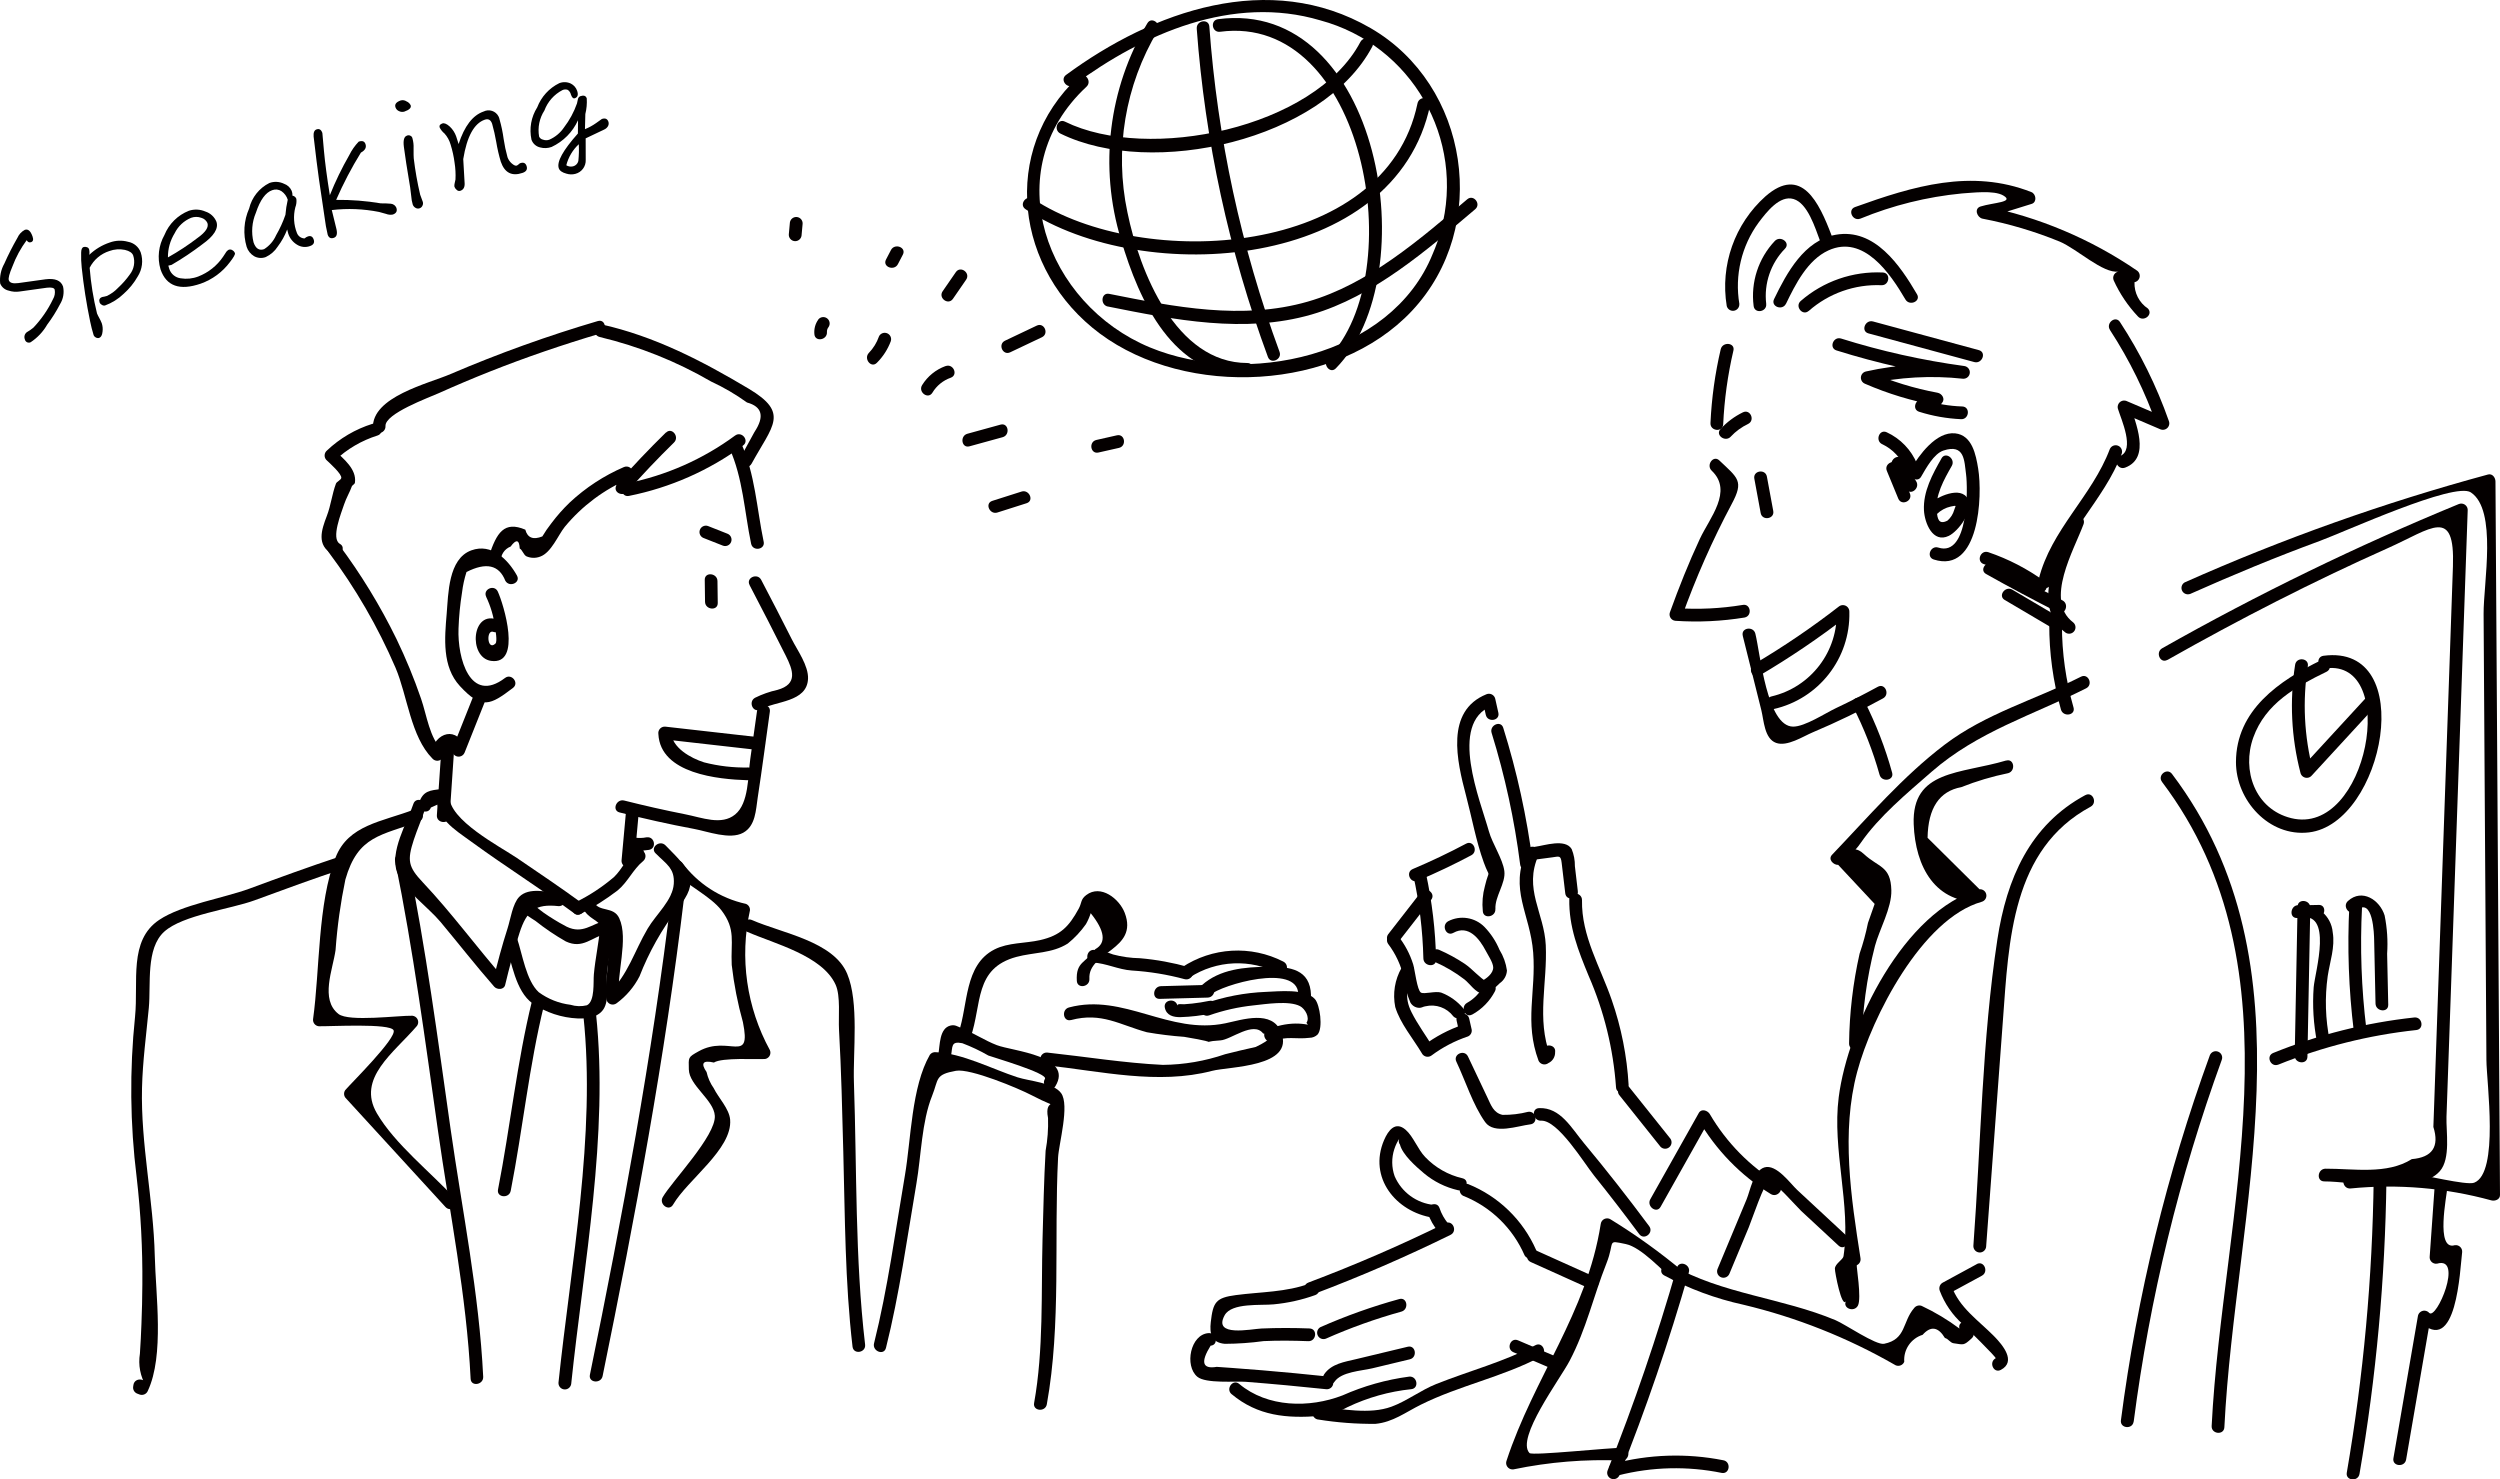 <?xml version="1.0" encoding="utf-8"?>
<!-- Generator: Adobe Illustrator 14.0.0, SVG Export Plug-In . SVG Version: 6.00 Build 43363)  -->
<!DOCTYPE svg PUBLIC "-//W3C//DTD SVG 1.1//EN" "http://www.w3.org/Graphics/SVG/1.1/DTD/svg11.dtd">
<svg version="1.1" id="レイヤー_1" xmlns="http://www.w3.org/2000/svg" xmlns:xlink="http://www.w3.org/1999/xlink" x="0px"
	 y="0px" width="250.251px" height="148.089px" viewBox="1.373 7.195 250.251 148.089"
	 enable-background="new 1.373 7.195 250.251 148.089" xml:space="preserve">
<rect x="1.373" y="7.195" fill="none" width="250.251" height="148.089"/>
<g transform="translate(-170 -1443.58)">
	<g transform="translate(218.224 1367.191) rotate(21)">
		<g transform="translate(32.848 85.508)">
			<path fill="#040000" d="M44.404,37.103c1.987,1.749,3.959,3.516,5.915,5.3c1.174,1.072,2.193,2.207,0.44,3.5
				c-0.66,0.436-1.265,0.951-1.8,1.532c-0.529,0.626,0.372,1.533,0.9,0.9c1.125-1.332,4.112-2.325,3.373-4.563
				c-0.411-1.248-2.018-2.285-2.938-3.12c-1.652-1.499-3.316-2.984-4.991-4.455c-0.615-0.542-1.522,0.359-0.899,0.9L44.404,37.103z"
				/>
			<path fill="#040000" d="M49.606,48.551c0.364,1.589,0.731,3.177,1.099,4.766c0.394,1.711,1.462,4.184,0.584,5.732
				c-0.877,1.55-2.976,1.483-4.706,1.786c-2.048,0.357-4.106,0.65-6.17,0.9c-0.807,0.1-0.816,1.377,0,1.278
				c2.531-0.306,5.054-0.67,7.562-1.135c1.33-0.247,3.742-0.246,4.715-1.4c0.92-1.091,0.365-2.586,0.1-3.8
				c-0.616-2.832-1.299-5.65-1.95-8.472c-0.185-0.8-1.418-0.463-1.233,0.34L49.606,48.551z"/>
			<path fill="#040000" d="M40.939,62.554c0.461,1.626,0.921,3.253,1.381,4.88c0.108,0.337,0.468,0.523,0.804,0.415
				c0.318-0.101,0.505-0.43,0.429-0.755l-1.38-4.88c-0.108-0.337-0.468-0.523-0.804-0.415C41.05,61.9,40.863,62.229,40.939,62.554z"
				/>
			<path fill="#040000" d="M43.836,64.36c-0.348,0.225-0.735,0.383-1.141,0.465c-0.343,0.1-0.54,0.459-0.44,0.803
				c0.014,0.047,0.033,0.093,0.058,0.137c0.253,0.514,0.669,0.93,1.183,1.182l-0.229-0.874c-0.57,1-0.577,2.125-1.049,3.156
				c-0.737,1.364-1.644,2.629-2.7,3.762c-0.519,0.63,0.38,1.54,0.9,0.901c0.964-1.094,1.834-2.267,2.6-3.506
				c0.668-1.171,0.685-2.521,1.34-3.671c0.173-0.306,0.072-0.694-0.23-0.875l-0.706-0.72l-0.382,0.939
				c0.504-0.138,0.991-0.337,1.447-0.594c0.719-0.399,0.076-1.5-0.646-1.099L43.836,64.36z"/>
			<path fill="#040000" d="M40.156,72.838c-2.552-0.69-5.125-1.28-7.7-1.886c-1.957-0.46-7.785-1.101-8.536-3.377
				c-0.102-0.344-0.463-0.54-0.807-0.437c-0.045,0.013-0.089,0.032-0.13,0.055c-1.11,0.558-1.708,0.851-1.659,2.131
				c0.03,0.82,1.31,0.824,1.278,0l1.026-1.031l-0.938-0.381c0.749,2.275,2.8,2.58,4.95,3.161c4.038,1.09,8.142,1.9,12.178,3
				c0.345,0.08,0.688-0.133,0.77-0.477c0.076-0.325-0.111-0.655-0.429-0.756L40.156,72.838z"/>
			<path fill="#040000" d="M45.247,65.541c1.378,0.63,2.334,0.691,2.794,2.207c0.478,1.576-0.558,3.449-0.837,5.108
				c-0.442,2.627-0.172,5.014-1.317,7.446l1.1,0.001c-1.076-2.011-1.165-5.801-2.817-7.4c-0.966-0.936-2.101,0.19-2.916-0.589
				c-0.6-0.569-1.5,0.333-0.899,0.9c0.979,0.936,1.853,0.5,2.8,1.312c1.599,1.379,1.712,4.523,2.728,6.42
				c0.184,0.304,0.579,0.401,0.882,0.217c0.089-0.053,0.163-0.128,0.217-0.217c0.644-1.004,1.045-2.144,1.172-3.33
				c0.013-2.598,0.391-5.181,1.121-7.675c1.181-3.528-0.239-4.064-3.391-5.5c-0.744-0.34-1.394,0.762-0.646,1.1L45.247,65.541z"/>
			<path fill="#040000" d="M20.836,69.615c0.1,1.999-0.539,5.36,0.967,7.009c1.265,1.385,4.159,2.126,5.794,3.038
				c2.455,1.37,4.862,2.817,7.348,4.129c0.379,0.2,1.03-0.039,0.962-0.551c-0.238-1.79-0.428-3.579-0.526-5.383
				c-0.127-2.34,0.428-3.307,2.689-3.9c0.337-0.106,0.523-0.466,0.416-0.804c-0.101-0.318-0.431-0.504-0.756-0.429
				c-1.225,0.321-3.112,0.5-3.666,1.77c-0.38,0.87-0.012,2.44,0.037,3.361c0.1,1.8,0.289,3.593,0.526,5.383l0.961-0.553
				c-3.721-1.966-7.271-4.264-11.066-6.086c-1.918-0.92-2.249-1.483-2.36-3.651c-0.054-1.112,0.007-2.224-0.049-3.336
				c-0.041-0.817-1.319-0.822-1.278,0.001L20.836,69.615z"/>
			<path fill="#040000" d="M34.711,75.486c0.421,0.508,1.107,0.531,1.723,0.678c1.172,0.369,2.37,0.647,3.584,0.832
				c1.881,0.132,2.239-1.319,3.605-2.286l-0.939-0.382c0.459,1.564,0.688,3.177,1.134,4.743c0.2,0.716,1.076,2.453,0.462,3.132
				c-0.461,0.32-0.999,0.509-1.559,0.546c-1.122,0.28-2.298,0.267-3.414-0.037c-1.594-0.631-2.907-2.993-3.978-4.276
				c-0.526-0.633-1.427,0.276-0.899,0.9c1.284,1.538,2.636,4.093,4.7,4.648c1.581,0.37,3.234,0.293,4.774-0.222
				c1.01-0.344,2.123-0.991,2.099-2.189c-0.017-1.066-0.762-2.155-1.03-3.178c-0.382-1.464-0.623-2.955-1.049-4.409
				c-0.098-0.343-0.456-0.54-0.799-0.442c-0.049,0.015-0.096,0.035-0.14,0.06c-1.2,0.853-1.653,2.124-3.4,1.985
				c-0.638-0.052-3.557-0.524-3.961-1.009c-0.526-0.635-1.426,0.275-0.899,0.9L34.711,75.486z"/>
			<path fill="#040000" d="M44.341,83.345c5.458,10.689,7.717,23.616,10.817,35.149c0.108,0.337,0.468,0.523,0.804,0.416
				c0.318-0.102,0.505-0.431,0.43-0.756c-3.14-11.682-5.416-24.622-10.946-35.454c-0.374-0.733-1.478-0.087-1.1,0.644L44.341,83.345
				z"/>
			<path fill="#040000" d="M38.98,83.707c0.792,6.311,2.5,12.626,3.6,18.909c0.141,0.809,1.372,0.466,1.232-0.34
				c-1.078-6.167-2.775-12.376-3.551-18.568c-0.1-0.806-1.381-0.815-1.278,0L38.98,83.707z"/>
			<path fill="#040000" d="M21.179,75.604c4.906,7.693,9.239,15.689,13.673,23.656c4.067,7.312,8.572,14.349,11.957,22.023
				c0.33,0.751,1.434,0.099,1.1-0.646c-3.384-7.675-7.886-14.713-11.958-22.024c-4.434-7.968-8.767-15.963-13.673-23.657
				c-0.44-0.692-1.548-0.051-1.099,0.646L21.179,75.604z"/>
			<path fill="#040000" d="M48.226,68.862c3.981,15.763,6.92,31.739,9.586,47.77c0.135,0.809,1.366,0.466,1.233-0.339
				c-2.666-16.032-5.599-32.008-9.585-47.771c-0.106-0.338-0.465-0.525-0.802-0.42C48.336,68.202,48.148,68.534,48.226,68.862
				L48.226,68.862z"/>
			<path fill="#040000" d="M15.794,77.217c-2.458,2.016-4.853,4.1-7.244,6.2c-2.054,1.799-5.742,3.922-7.314,6.161
				c-2.125,3.022,0.286,6.482,1.223,9.905c1.399,5.195,3.384,10.214,5.917,14.96c1.658,3.173,3.117,6.447,4.371,9.8
				c0.467,1.237,0.913,2.483,1.337,3.738c0.319,0.934,0.625,1.872,0.917,2.816c0.232,1.118,0.852,2.118,1.75,2.822
				c-0.181-0.801-1.414-0.463-1.233,0.339l0.045,0.2c0.078,0.275,0.33,0.467,0.616,0.469l0.258,0c0.35-0.008,0.632-0.29,0.638-0.639
				c0.282-3.914-2.727-9.292-4.191-12.859c-2.138-5.199-5.339-9.955-7.219-15.241c-0.9-2.527-1.516-5.144-2.236-7.725
				c-0.631-2.266-2.435-5.438-1.289-7.684c1.13-2.216,5.4-4.484,7.314-6.161c2.393-2.1,4.785-4.181,7.245-6.2
				c0.637-0.521-0.272-1.422-0.9-0.899L15.794,77.217z"/>
			<path fill="#040000" d="M47.398,66.547c1.788,0.821,4.54,1.031,6.042,1.957c2.062,1.272,1.983,2.601,2.923,4.736
				c0.901,1.728,1.938,3.384,3.1,4.948c2.348,3.7-0.883,1.66-3.084,4.3c-0.816,0.978-0.738,0.914-0.275,2.056
				c0.601,1.488,3.436,1.955,4.091,3.4c0.825,1.813-1.658,7.657-1.949,9.47c-0.129,0.8,1.1,1.151,1.233,0.34
				c0.456-2.854,3.558-7.327,2.29-9.991c-0.472-0.993-1.889-1.633-2.665-2.357c-0.495-0.333-0.921-0.761-1.251-1.257
				c-0.887-0.609-0.771-0.993,0.346-1.147c0.569-0.78,3.912-1.821,4.658-2.17c0.304-0.181,0.404-0.575,0.221-0.88
				c-0.026-0.043-0.056-0.083-0.092-0.12c-3.708-3.146-6.151-7.529-6.875-12.338c-0.076-0.279-0.329-0.47-0.616-0.469
				c-2.594,0.395-5.242-0.165-7.451-1.579C47.302,65.105,46.651,66.207,47.398,66.547L47.398,66.547z"/>
			<path fill="#040000" d="M22.322,44.553c-1.411-1.172-3.529-2.141-5.166-0.715c-1.863,1.622-0.577,4.911-0.029,6.809
				c0.685,2.362,1.457,5.11,3.831,6.283c2.9,1.433,3.521,0.694,5.024-1.729c0.434-0.7-0.671-1.343-1.1-0.645
				c-2.316,3.735-5.17-0.162-6.114-2.94c-0.398-1.151-0.722-2.326-0.972-3.519c-0.17-0.676-0.276-1.366-0.315-2.061
				c1.477-1.64,2.79-1.833,3.94-0.579c0.63,0.521,1.538-0.378,0.9-0.9L22.322,44.553z"/>
			<path fill="#040000" d="M20.203,47.642c0.765,0.727,1.41,1.571,1.911,2.5c0.124,0.236,0.77,1.266,0.638,1.545
				c-0.493,1.043-1.43-1.046-0.591-1.023c0.353-0.014,0.628-0.312,0.614-0.665c-0.013-0.334-0.28-0.602-0.615-0.615
				c-2.89-0.079-1.47,4.6,0.808,4.074c3.079-0.713-0.873-5.759-1.861-6.72c-0.592-0.574-1.5,0.329-0.9,0.9L20.203,47.642z"/>
			<path fill="#040000" d="M40.493,33.095l-2.1-0.021c-0.353,0.014-0.628,0.311-0.614,0.665c0.013,0.333,0.28,0.601,0.613,0.614
				l2.101,0.02c0.353,0,0.638-0.286,0.639-0.639C41.132,33.381,40.846,33.095,40.493,33.095z"/>
			<path fill="#040000" d="M40.027,38.219c0.271,0.68,0.542,1.36,0.814,2.041c0.3,0.755,1.538,0.425,1.233-0.341
				c-0.272-0.679-0.544-1.359-0.814-2.04C40.96,37.124,39.722,37.453,40.027,38.219z"/>
			<path fill="#040000" d="M50.796,50.971l-9.192,2.384c-0.344,0.102-0.539,0.462-0.437,0.806c0.014,0.046,0.032,0.09,0.056,0.131
				c1.618,3.655,7.25,2.073,9.954,1.133c0.771-0.269,0.44-1.5-0.341-1.233c-1.384,0.565-2.84,0.938-4.325,1.11
				c-1.373,0.083-3.541-0.2-4.183-1.654l-0.382,0.939l9.192-2.384c0.336-0.107,0.523-0.467,0.415-0.804
				C51.45,51.081,51.121,50.894,50.796,50.971z"/>
			<path fill="#040000" d="M44.162,32.538c-1.849-2.872-3.214-6-5.672-8.433c-0.276-0.222-0.679-0.179-0.901,0.096
				c-0.189,0.235-0.189,0.57,0,0.804c2.376,2.354,3.686,5.4,5.474,8.175c0.444,0.69,1.551,0.049,1.1-0.646L44.162,32.538z"/>
			<path fill="#040000" d="M37.687,23.646c-2.152,3.363-5.017,6.213-8.393,8.346c-0.693,0.44-0.052,1.547,0.645,1.1
				c3.559-2.251,6.58-5.255,8.851-8.8c0.445-0.7-0.661-1.336-1.101-0.646L37.687,23.646z"/>
			<path fill="#040000" d="M31.109,25.852c-0.991,2.165-1.899,4.35-2.727,6.582l1.256,0.17c0.069-0.584,0.02-1.177-0.144-1.742
				c-0.099-0.342-0.456-0.538-0.797-0.44c-0.102,0.03-0.195,0.084-0.27,0.158c-1.556,1.52-2.837,3.296-3.79,5.251
				c-0.397,0.845-0.724,1.722-0.978,2.622c-0.156,0.503-0.278,1.016-0.368,1.536c-0.727,0.671-1.338,0.664-1.834-0.022
				c-2.286-0.076-2.58,1.282-2.445,3.808c0.043,0.818,1.322,0.823,1.277,0c-0.234-0.595-0.074-1.272,0.401-1.7
				c0.252-0.916,0.56-0.964,0.923-0.144c0.284,0.024,0.584,0.452,0.9,0.487c0.477,0.023,0.945-0.144,1.3-0.464
				c0.9-0.771,0.905-2.645,1.231-3.665c0.866-2.58,2.338-4.915,4.294-6.807L28.271,31.2c0.032,0.466,0.065,0.933,0.1,1.4
				c-0.038,0.763,1.018,0.808,1.255,0.169c0.791-2.126,1.657-4.218,2.6-6.276c0.341-0.742-0.761-1.393-1.099-0.646L31.109,25.852z"
				/>
			<path fill="#040000" d="M40.235,25.695c0.592-4.372,1.745-6.1-2.962-6.915c-5.367-0.927-10.672-1.524-16.099-0.721
				c-0.812,0.121-0.466,1.353,0.339,1.233c3.987-0.528,8.029-0.472,12,0.168c1.385,0.093,2.758,0.317,4.101,0.671
				c1.572-0.157,2.158,0.671,1.756,2.488L39,25.355c-0.108,0.8,1.121,1.153,1.233,0.34L40.235,25.695z"/>
			<path fill="#040000" d="M20.758,17.867c-4.153,3.175-8.115,6.593-11.864,10.237c-1.735,1.701-6.573,4.955-5.321,7.835
				c0.328,0.753,1.43,0.1,1.1-0.645c-0.494-1.136,3.019-4.193,3.8-4.976c1.312-1.321,2.652-2.611,4.021-3.871
				c2.855-2.629,5.833-5.11,8.907-7.476c0.643-0.495,0.007-1.606-0.645-1.1L20.758,17.867z"/>
			<path fill="#040000" d="M3.368,35.566c-1.395,1.108-2.52,2.518-3.288,4.125c-0.173,0.317-0.057,0.714,0.26,0.888
				c0.039,0.021,0.08,0.038,0.121,0.051c0.328,0.136,1.868,0.716,1.945,1.111c0.04,0.206-0.3,0.508-0.295,0.721
				c0.01,1.126,0.306,2.2,0.306,3.334c0,1.523,0.066,3.107,1.882,3.382c0.8,0.122,1.151-1.111,0.34-1.233
				c-1.049-0.159-0.975-2.957-1.022-3.847c-0.033-0.619,0.099-1.455,0.075-1.934c-0.007-0.154,0.2-0.317,0.155-0.488
				c-0.311-1.313-1.895-1.8-3.045-2.278c0.127,0.313,0.254,0.626,0.381,0.938c0.723-1.506,1.779-2.828,3.087-3.866
				c0.641-0.517-0.268-1.416-0.9-0.9L3.368,35.566z"/>
			<path fill="#040000" d="M3.894,49.133c3.783,2.381,7.272,5.201,10.394,8.4c2.115,2.186,3.878,5.881,6.693,7.154
				c0.315,0.17,0.709,0.052,0.879-0.264c0.076-0.14,0.097-0.303,0.06-0.458l0.672-0.651c0.19,0.302,0.588,0.392,0.889,0.203
				c0.181-0.114,0.295-0.311,0.301-0.526c0.027-2.067,0.053-4.133,0.078-6.2c-0.001-0.353-0.286-0.639-0.639-0.638
				c-0.353,0-0.638,0.286-0.639,0.639c-0.027,2.067-0.053,4.133-0.078,6.201l1.19-0.323c-1.446-2.042-3.5-0.554-3.009,1.636
				l0.938-0.722c-1.681-0.76-2.681-2.695-3.847-4.083c-1.38-1.647-2.858-3.211-4.423-4.683c-2.719-2.534-5.671-4.805-8.817-6.785
				c-0.7-0.443-1.339,0.663-0.646,1.1L3.894,49.133z"/>
			<path fill="#040000" d="M21.375,63.127l2.063,6.7c0.242,0.785,1.476,0.45,1.232-0.34l-2.063-6.7
				C22.366,62.003,21.131,62.338,21.375,63.127z"/>
			<path fill="#040000" d="M21.086,70.128c-2.534,2.276-5.575,3.77-5.6,7.263c-0.03,4.957,2.572,11.101,3.7,15.947
				c0.096,0.339,0.446,0.539,0.785,0.446c1.041-0.372,6.572-2.868,7.137-2.306c0.591,0.589-2.069,6.468-2.369,7.313
				c-0.076,0.279,0.044,0.576,0.294,0.722l13.263,6.617c0.735,0.366,1.383-0.737,0.646-1.1c-3.215-1.6-7.637-2.957-10.422-5.199
				c-3.158-2.543-0.577-6.245,0.616-9.605c0.09-0.344-0.116-0.696-0.46-0.786c-0.107-0.029-0.22-0.028-0.327,0
				c-1.308,0.467-5.712,2.874-6.974,2.491c-2.26-0.685-2.122-3.945-2.569-5.871c-0.691-2.274-1.229-4.592-1.612-6.939
				c-0.41-4.6,1.788-5.383,4.801-8.086c0.614-0.551-0.295-1.454-0.901-0.9L21.086,70.128z"/>
			<path fill="#040000" d="M56.64,69.591c2.917,0.14,7.86-0.489,10.145,1.775c0.876,0.869,1.417,2.942,1.918,4.058
				c1.675,3.723,3.224,7.5,4.788,11.274c2.488,6,4.834,12.125,7.855,17.883c0.383,0.73,1.486,0.083,1.1-0.646
				c-4.061-7.738-7.038-16.049-10.444-24.087c-1.19-2.805-2.385-7.693-4.539-9.93c-2.447-2.542-7.513-1.447-10.829-1.6
				c-0.822-0.039-0.82,1.238,0,1.278L56.64,69.591z"/>
			<path fill="#040000" d="M84.516,103.503c-0.673-5.531-1.959-11.001-3.052-16.463c-0.55-2.757-1.724-5.959-1.681-8.752
				c0.028-1.814-0.527-2.074,1.333-3.2c1.249-0.753,6.481-0.601,7.968-0.427c3.625,0.414,1.076-0.445,2.332,1.544
				c0.426,1.008,0.742,2.059,0.944,3.136c0.894,2.8,1.9,5.577,2.877,8.353c1.8,5.09,4.084,10.315,5.1,15.643
				c0.153,0.807,1.387,0.465,1.233-0.341c-1.524-8.014-5.276-15.729-7.8-23.464c-0.427-1.31-0.783-5.317-2.024-6.125
				c-1.094-0.713-3.377,0.014-4.652,0.083c-2.646,0.142-6.039-0.268-8.544,0.589c-0.217,0.058-0.387,0.228-0.447,0.445
				c-0.578,3.662,1.288,8.622,1.992,12.165c1.109,5.574,2.453,11.163,3.142,16.81c0.1,0.806,1.378,0.815,1.278,0L84.516,103.503z"/>
			<path fill="#040000" d="M90.956,72.986c0.653-3.551-5.237-1.76-6.941-1.76c-1.323,0-2.629-0.308-3.938-0.327
				c-0.428-0.005-0.714-0.1-1.083,0.15c-0.984,0.656-0.277,2.246-0.107,3.175c0.147,0.809,1.379,0.467,1.232-0.339
				c-0.173-0.944-0.568-1.406,0.6-1.601c0.965-0.005,1.928,0.068,2.88,0.217c0.409,0.008,6.24-0.493,6.122,0.15
				c-0.148,0.8,1.083,1.151,1.233,0.34L90.956,72.986z"/>
			<path fill="#040000" d="M90.05,66.219c2.557-1.852,4.745-1.299,7.524-1.581c1.232-0.241,2.45-0.545,3.651-0.909
				c4.574-0.937,0.987,0.188,3.512-0.968c0.965-0.44,2.392-3.025,3.747-2.178c1.093-0.284,1.023,0.226-0.211,1.526
				c-0.874,0.576-1.738,1.167-2.594,1.772c-1.629,1.362-3.465,2.454-5.44,3.233c-3.666,1.211-7.525,2.01-11.258,3
				c-0.337,0.105-0.526,0.464-0.42,0.802c0.101,0.321,0.433,0.51,0.76,0.43c5.347-1.421,11.18-2.17,15.731-5.438
				c1.425-1.024,7.617-3.309,5.071-6.087c-1.655-1.806-4.08,0.224-5.536,1.165c-4.837,3.118-10.586,0.8-15.182,4.129
				c-0.66,0.478-0.023,1.588,0.645,1.1L90.05,66.219z"/>
			<path fill="#040000" d="M81.283,71.44c-0.108-3.517-2.16-6.567,1.399-9.165c1.457-1.061,3.201-1.586,4.318-3.09
				c0.448-0.771,0.784-1.6,1.001-2.465c0.059-0.395,0.077-0.795,0.052-1.195c1.969,1.153,2.542,2.22,1.719,3.2
				c-0.372,1.648-1.4,1.835-0.585,3.63c0.341,0.747,1.444,0.099,1.1-0.646c-1.136-2.493,3.6-4.464,0.934-7.435
				c-1.007-1.121-3.278-1.836-4.235-0.28c-0.383,0.622-0.127,0.86-0.214,1.53c-0.269,2.03-0.732,3.163-2.492,4.34
				c-1.256,0.84-2.887,1.356-3.917,2.5c-2.291,2.549-0.461,6.136-0.371,9.07c0.026,0.822,1.3,0.824,1.279,0L81.283,71.44z"/>
			<path fill="#040000" d="M109.702,60.955c1.073-1.022,2.059-0.981,3.269-1.631c0.284-0.109,0.513-0.324,0.639-0.599
				c0.294-0.82-0.86-2.87-1.519-3.212c-1.288-0.668-3.685,0.592-4.835,1.08c-1.944,0.836-3.752,1.959-5.364,3.331
				c-0.632,0.529,0.277,1.43,0.9,0.899c1.158-0.982,2.426-1.827,3.779-2.518c1.065-0.539,3.132-1.749,4.384-1.6
				c0.54,0.064,1.35,0.687,1.194,1.327l0.199,0.124c-0.42,0.074-0.832,0.192-1.228,0.351c-0.869,0.354-1.66,0.877-2.326,1.539
				c-0.601,0.569,0.306,1.471,0.9,0.9L109.702,60.955z"/>
			<path fill="#040000" d="M102.282,59.465c-0.489,0.311-0.987,0.605-1.506,0.869c-0.237,0.123-0.478,0.239-0.722,0.35
				c-0.154,0.07-0.709,0.176-0.582,0.373c-0.444-0.688-1.552-0.048-1.099,0.646c0.434,0.671,1.149,0.585,1.811,0.312
				c0.957-0.401,1.877-0.886,2.749-1.447c0.692-0.441,0.051-1.549-0.646-1.1L102.282,59.465z"/>
			<path fill="#040000" d="M111.58,55.28c-1-2.384-2.969-1.925-5.055-1.099c-2.155,0.851-4.399,1.941-5.499,4.084
				c-0.379,0.73,0.725,1.379,1.099,0.646c0.734-1.422,7.027-6.14,8.221-3.288c0.313,0.748,1.551,0.418,1.232-0.34L111.58,55.28z"/>
			<path fill="#040000" d="M101.67,57.987c-1.478,0.613-2.956,1.226-4.435,1.84c-0.748,0.311-0.419,1.548,0.341,1.233l4.434-1.84
				C102.759,58.91,102.431,57.672,101.67,57.987L101.67,57.987z"/>
			<path fill="#040000" d="M107.793,53.14c-3.623-0.388-7.172,1.213-9.279,4.187c-0.455,0.687,0.654,1.33,1.1,0.646
				c1.882-2.576,5.007-3.936,8.174-3.555c0.817,0.082,0.812-1.2,0-1.278L107.793,53.14z"/>
			<path fill="#040000" d="M99.187,57.047c-1.665,0.151-3.311,0.459-4.918,0.922c-0.853,0.311-1.74,0.516-2.642,0.613
				c-0.655-0.01-1.31,0.074-1.942,0.25c-0.776,0.258-0.443,1.493,0.341,1.232c1.252-0.418,2.626-0.254,3.924-0.654
				c1.705-0.537,3.46-0.901,5.238-1.086c0.812-0.082,0.82-1.359,0-1.279L99.187,57.047z"/>
			<path fill="#040000" d="M66.457,18.613l-2.392,1.913c-0.641,0.515,0.268,1.414,0.901,0.9l2.391-1.913
				C67.999,19,67.09,18.099,66.457,18.613z"/>
			<path fill="#040000" d="M62.1,13.105l-2.767,2.04c-0.656,0.482-0.018,1.592,0.645,1.1l2.769-2.04
				c0.655-0.482,0.018-1.593-0.646-1.1L62.1,13.105z"/>
			<path fill="#040000" d="M54.861,9.604c-0.784,0.68-1.315,1.605-1.506,2.624c-0.151,0.8,1.082,1.149,1.233,0.34
				c0.14-0.804,0.557-1.533,1.179-2.061c0.62-0.542-0.287-1.444-0.9-0.9L54.861,9.604z"/>
			<path fill="#040000" d="M47.577,9.25c0.018,0.64-0.101,1.275-0.35,1.865c-0.322,0.747,0.779,1.4,1.101,0.646
				c0.354-0.789,0.532-1.646,0.525-2.511c-0.014-0.353-0.311-0.628-0.665-0.614c-0.334,0.013-0.602,0.281-0.615,0.614L47.577,9.25z"
				/>
			<path fill="#040000" d="M41.302,9.821c-0.131,0.502-0.076,1.035,0.154,1.5c0.342,0.747,1.444,0.1,1.1-0.646
				c-0.073-0.163-0.083-0.349-0.026-0.519c0.08-0.344-0.133-0.688-0.477-0.769c-0.325-0.076-0.655,0.111-0.756,0.429L41.302,9.821z"
				/>
			<path fill="#040000" d="M73.355,9.932l-1.746,1.166c-0.681,0.455-0.041,1.562,0.645,1.1l1.747-1.166
				C74.682,10.577,74.042,9.469,73.355,9.932z"/>
			<path fill="#040000" d="M61.932,2.554l-2.422,2.544c-0.569,0.6,0.334,1.5,0.9,0.9l2.423-2.544
				C63.4,2.854,62.496,1.954,61.932,2.554L61.932,2.554z"/>
			<path fill="#040000" d="M52.454,0.456l-0.547,2.26c-0.193,0.8,1.038,1.141,1.233,0.341l0.546-2.261
				C53.88-0.004,52.648-0.344,52.454,0.456z"/>
			<path fill="#040000" d="M45.597,0.723c-0.04,0.355-0.082,0.71-0.121,1.065c-0.092,0.816,1.186,0.809,1.278,0l0.121-1.066
				C46.968-0.093,45.69-0.087,45.597,0.723z"/>
			<path fill="#040000" d="M35.166,1.773l0.325,1.149c0.107,0.336,0.467,0.523,0.804,0.416c0.319-0.102,0.505-0.431,0.43-0.756
				l-0.325-1.149c-0.107-0.336-0.467-0.523-0.804-0.416C35.277,1.119,35.09,1.448,35.166,1.773z"/>
		</g>
		<g transform="translate(88.073 48.016)">
			<path fill="#040000" d="M1.683,15.296c-4.753,9.717,1.054,20.387,11.216,23.229c10.432,2.917,24.164-3.064,28.341-13.316
				c4.368-10.723-2.787-23.16-14.015-24.945c-11.54-1.837-20.939,6.2-26.77,15.3c-0.445,0.7,0.66,1.336,1.099,0.646
				c4.664-7.284,11.587-14.15,20.7-14.864c9.412-0.976,17.832,5.863,18.808,15.275c0.087,0.839,0.112,1.682,0.075,2.525
				c-0.186,11.17-12.747,19.15-23.075,18.875c-11.25-0.3-20.7-11-15.276-22.086c0.36-0.736-0.742-1.385-1.1-0.645L1.683,15.296z"/>
			<path fill="#040000" d="M6.2,7.815c-1.299,7.484,0.622,15.167,5.289,21.158c3.951,5.177,9.786,10.846,16.582,8.244
				c0.761-0.291,0.431-1.528-0.341-1.233c-6.701,2.565-13.353-4.677-16.617-9.787C7.657,20.862,6.343,14.418,7.433,8.155
				C7.567,7.355,6.333,7.005,6.2,7.815z"/>
			<path fill="#040000" d="M11.003,6.547c4.8,10.193,11.004,19.663,18.432,28.134c0.542,0.62,1.444-0.287,0.9-0.9
				C22.986,25.385,16.851,16,12.107,5.901c-0.351-0.744-1.453-0.1-1.1,0.646L11.003,6.547z"/>
			<path fill="#040000" d="M13.299,6.008c12.816-6.964,26.529,15.729,21.79,26.659c-0.325,0.747,0.777,1.4,1.101,0.646
				c5.218-12.019-9.19-36.206-23.532-28.408c-0.723,0.393-0.079,1.5,0.645,1.1L13.299,6.008z"/>
			<path fill="#040000" d="M1.474,29.566c13.922,3.116,36.808-7.567,34.078-24.284c-0.132-0.809-1.365-0.466-1.233,0.34
				c2.545,15.58-19.655,25.582-32.501,22.71c-0.8-0.178-1.144,1.053-0.34,1.233L1.474,29.566z"/>
			<path fill="#040000" d="M2.026,21.248c10.176,0.937,24.77-8.8,26.028-19.315c0.1-0.815-1.181-0.808-1.278,0
				C25.616,11.633,11.259,20.82,2.025,19.97c-0.818-0.076-0.814,1.2,0,1.278L2.026,21.248z"/>
			<path fill="#040000" d="M12.674,35.707c6.675-1.136,13.78-2.359,19.317-6.557c5.155-3.907,8.463-10.16,11.515-15.707
				c0.401-0.722-0.707-1.368-1.099-0.646c-3.001,5.454-6.184,11.472-11.229,15.281c-5.429,4.1-12.285,5.28-18.84,6.4
				c-0.809,0.138-0.466,1.37,0.339,1.233L12.674,35.707z"/>
		</g>
		<path fill="#040000" d="M163.061,77.405c2.749,1.142,1.5,4.484,1.338,6.8c-0.184,2.637-0.215,5.277-0.163,7.919
			c0.003,0.356,0.293,0.642,0.649,0.638c0.054,0,0.108-0.007,0.16-0.022c2.22-0.685,4.354-1.622,6.361-2.794
			c0.687-0.445,0.047-1.553-0.646-1.1c-1.91,1.118-3.941,2.012-6.056,2.665l0.809,0.616c-0.096-4.122,0.109-8.246,0.614-12.338
			c0.329-2.6-0.345-2.629-2.726-3.618C162.642,75.857,162.312,77.093,163.061,77.405L163.061,77.405z"/>
		<path fill="#040000" d="M171.877,91.71l4.408,6.288c0.61,0.87,1.304,2.558,2.554,2.536c1.187-0.023,2.293-1.579,3.048-2.3
			c1.88-1.807,3.665-3.708,5.352-5.696c0.532-0.623-0.368-1.531-0.9-0.9c-1.016,1.19-2.054,2.359-3.137,3.487
			c-0.83,0.866-2.247,2.862-3.354,3.278c-2.463,0.924-5.691-5.664-6.862-7.335c-0.469-0.668-1.579-0.03-1.1,0.646L171.877,91.71z"/>
		<path fill="#040000" d="M177.394,97.465c3.858-2.569,5.365-7.506,3.6-11.792c-0.107-0.341-0.47-0.532-0.811-0.426
			c-0.148,0.046-0.274,0.143-0.356,0.273c-1.771,2.929-3.727,5.742-5.855,8.422c-0.507,0.638,0.393,1.548,0.9,0.9
			c2.2-2.763,4.222-5.663,6.054-8.681l-1.167-0.153c1.61,3.727,0.344,8.071-3.017,10.349c-0.67,0.467-0.032,1.576,0.645,1.1
			L177.394,97.465z"/>
		<path fill="#040000" d="M163.621,73.535c0.271-0.667,0.665-1.277,1.161-1.8c0.562-0.6-0.34-1.506-0.9-0.9
			c-0.641,0.687-1.147,1.489-1.491,2.363c-0.307,0.763,0.93,1.095,1.233,0.34L163.621,73.535z"/>
		<path fill="#040000" d="M182.847,70.453c0.158-0.96,0.359-2.6,1.149-3.245c1.744-1.423,2.314,0.218,2.975,1.431
			c0.649,1.19,3.231,7.639,0.029,7.823c-0.818,0.047-0.824,1.325,0,1.278c4.786-0.275,2.287-7.694,0.89-10.085
			c-0.707-1.21-1.759-2.916-3.415-2.473c-1.858,0.5-2.6,3.353-2.859,4.932c-0.132,0.8,1.1,1.151,1.233,0.34L182.847,70.453z"/>
		<path fill="#040000" d="M184.098,68.002c-0.277,1.8-0.542,3.77,0.219,5.49c0.511,1.151,2.014,2.8,3.239,1.5
			c0.733-0.783,1.433-3.261,0.49-4.112c-1.186-1.068-3,0.92-3.485,1.854c-0.376,0.731,0.726,1.378,1.1,0.646
			c0.224-0.488,0.579-0.904,1.026-1.2c0.583-0.363,0.405-0.279,0.445,0.189c0.043,0.432-0.043,0.866-0.249,1.248
			c-0.684,0.76-1.019,0.108-1.31-0.431c-0.768-1.431-0.482-3.31-0.248-4.838c0.124-0.8-1.107-1.151-1.232-0.34L184.098,68.002z"/>
		<path fill="#040000" d="M162.471,72.659c-0.785-2.363-1.351-4.794-1.69-7.26c-0.112-0.812-1.344-0.467-1.233,0.34
			c0.339,2.467,0.905,4.897,1.689,7.261C161.495,73.777,162.73,73.443,162.471,72.659z"/>
		<path fill="#040000" d="M178.048,68.811c1.17,0.093,2.26,0.623,3.057,1.485c0.568,0.6,1.471-0.307,0.899-0.9
			c-1.04-1.094-2.454-1.758-3.96-1.859c-0.822-0.064-0.816,1.214,0,1.278L178.048,68.811z"/>
		<path fill="#040000" d="M179.844,70.624l2.055,1.532c0.66,0.492,1.3-0.617,0.645-1.1l-2.055-1.532
			C179.829,69.031,179.189,70.141,179.844,70.624z"/>
		<path fill="#040000" d="M179.44,71.145l2.058,2.177c0.566,0.6,1.468-0.306,0.899-0.9l-2.058-2.177
			C179.774,69.645,178.871,70.551,179.44,71.145z"/>
		<path fill="#040000" d="M199.491,61.108c0.032,5.034-2.607,9.643-1.974,14.716c0.099,0.806,1.379,0.816,1.278,0
			c-0.63-5.041,2.005-9.694,1.974-14.716c-0.014-0.353-0.312-0.628-0.665-0.614C199.772,60.507,199.504,60.774,199.491,61.108z"/>
		<path fill="#040000" d="M198.45,69.046c0.045,3.474-0.907,9.527,3.485,10.8c0.345,0.08,0.688-0.133,0.769-0.478
			c0.076-0.325-0.111-0.654-0.429-0.755c-3.472-1-2.509-6.773-2.545-9.566c-0.014-0.353-0.311-0.628-0.665-0.615
			C198.731,68.446,198.464,68.714,198.45,69.046L198.45,69.046z"/>
		<path fill="#040000" d="M191.835,76.372c2.002-0.079,4.006,0.143,5.943,0.66c0.344,0.081,0.688-0.133,0.769-0.477
			c0.076-0.325-0.111-0.654-0.429-0.756c-2.048-0.546-4.165-0.782-6.282-0.7c-0.82,0.03-0.824,1.309,0,1.278L191.835,76.372z"/>
		<path fill="#040000" d="M192.409,77.219c2.683,0.393,5.374,0.726,8.072,1c0.818,0.083,0.812-1.2,0-1.278
			c-2.585-0.263-5.163-0.582-7.733-0.957c-0.8-0.117-1.152,1.114-0.341,1.233L192.409,77.219z"/>
		<path fill="#040000" d="M195.083,78.976l5.4,0.906c0.8,0.136,1.151-1.1,0.34-1.233l-5.399-0.907
			C194.617,77.607,194.272,78.843,195.083,78.976L195.083,78.976z"/>
		<path fill="#040000" d="M184.702,94.366c1.829,1.641,3.488,3.461,4.954,5.433c0.484,0.654,1.593,0.017,1.1-0.645
			c-1.523-2.065-3.25-3.972-5.154-5.692c-0.61-0.549-1.517,0.352-0.9,0.9L184.702,94.366z"/>
		<path fill="#040000" d="M200.102,79.613c1.029,2.711,2.432,5.264,4.166,7.588c0.488,0.65,1.6,0.014,1.1-0.646
			c-1.678-2.228-3.037-4.679-4.037-7.282c-0.291-0.761-1.528-0.431-1.233,0.34L200.102,79.613z"/>
		<path fill="#040000" d="M197.668,125.646c-1.15-3.124-1.922-6.373-2.3-9.68c-0.182-1.7,0.211-4.166-0.469-5.799
			c-0.94-2.275-2.008-1.645-3.87-2.4c-1.862-0.754-1.286,1.56-0.691-0.912c0.76-3.143,2.55-6.32,4.067-9.189
			c2.869-5.423,7.413-8.912,11.454-13.353c0.553-0.608-0.348-1.515-0.9-0.9c-3.447,3.79-7.57,6.839-10.3,11.242
			c-2.769,4.465-4.553,9.499-6.573,14.329c-0.244,0.579,0.5,0.914,0.938,0.722l4.806,2.34c0.018,0.672,0.038,1.342,0.058,2.012
			c0.177,1.05,0.284,2.111,0.319,3.176c0.438,2.99,1.187,5.926,2.235,8.76c0.274,0.769,1.511,0.437,1.232-0.34L197.668,125.646z"/>
		<path fill="#040000" d="M209.617,94.317c-4.128,4.8-4.35,10.658-3.046,16.636c2.171,9.947,5.813,19.75,8.747,29.494
			c0.108,0.337,0.468,0.523,0.805,0.416c0.318-0.101,0.504-0.43,0.429-0.756c-2.192-7.278-4.384-14.555-6.575-21.833
			c-2.278-7.574-5.306-16.253,0.545-23.054c0.534-0.621-0.366-1.529-0.901-0.9L209.617,94.317z"/>
		<path fill="#040000" d="M216.292,142.051l-2.492,2.919c-0.236,0.255-0.236,0.646,0,0.901c0.913,1.02,2.058,1.806,3.339,2.294
			c0.392,0.168,4.387,1.9,4.3,2c-0.54,0.615,0.361,1.524,0.9,0.899c1.186-1.355-0.759-2.407-1.835-2.9
			c-2.034-0.926-4.308-1.418-5.808-3.2l0,0.9l2.492-2.919c0.532-0.623-0.368-1.53-0.901-0.899L216.292,142.051z"/>
		<path fill="#040000" d="M216.991,148.688c-1.422-0.402-2.881-0.658-4.355-0.764c-0.287,0.005-0.536,0.195-0.617,0.47
			c-0.624,1.73,0.4,3.2-1.527,4.42c-0.7,0.443-4.341-0.431-5.372-0.463c-5.791-0.183-11.568,1.633-17.31,0.726
			c-0.799-0.128-1.151,1.1-0.34,1.233c2.816,0.363,5.67,0.329,8.477-0.1c5.403-0.719,10.881-0.659,16.267,0.179
			c0.348,0.088,0.701-0.123,0.789-0.47c0.012-0.048,0.018-0.097,0.019-0.146c-0.52-1.105-0.211-2.421,0.747-3.178
			c0.433-1.145,1.165-1.313,2.201-0.505c0.32-0.056,0.668,0.259,0.999,0.181c1-0.231,1.021-0.12,1.5-1.081
			c0.117-0.2,0.117-0.447,0-0.646l-0.378-0.499c-0.489-0.649-1.6-0.013-1.1,0.644L216.991,148.688z"/>
		<path fill="#040000" d="M188.397,153.143c0.627,7.125,0.895,14.278,0.801,21.431c-0.001,0.353,0.286,0.639,0.638,0.638
			c0.354,0,0.639-0.285,0.639-0.639c0.098-7.153-0.168-14.305-0.793-21.43c-0.072-0.814-1.351-0.82-1.279,0L188.397,153.143z"/>
		<path fill="#040000" d="M236.608,151.126c-2.93-12.108-4.521-24.501-4.746-36.956c0.001-0.353-0.286-0.638-0.639-0.638
			c-0.353-0.001-0.638,0.286-0.639,0.639c0.224,12.571,1.829,25.08,4.785,37.3c0.193,0.8,1.426,0.461,1.233-0.339L236.608,151.126z"
			/>
		<path fill="#040000" d="M190.357,174.657c2.863-2.028,6.149-3.379,9.61-3.955c0.8-0.173,0.463-1.406-0.341-1.233
			c-3.673,0.637-7.151,2.102-10.173,4.286c-0.649,0.5,0.261,1.4,0.9,0.899L190.357,174.657z"/>
		<path fill="#040000" d="M189.06,153.252c-2.795-0.954-5.656-1.706-8.56-2.248c-0.347-0.086-0.698,0.124-0.786,0.471
			c-0.025,0.104-0.025,0.213,0.001,0.316c1.888,8.809-0.749,16.773-0.311,25.5c0.005,0.357,0.3,0.641,0.656,0.636
			c0.107-0.002,0.212-0.031,0.305-0.083c3.055-1.964,6.34-3.543,9.782-4.7c0.775-0.261,0.443-1.5-0.34-1.232
			c-1.063,0.358-8.171,4.009-8.535,3.833c-1.823-0.882,0.2-7.978,0.443-10.053c0.424-3.6-0.094-6.872-0.054-10.43
			c0.026-2.42-0.865-2.172,1.104-2.5c1.6-0.267,4.451,1.216,5.954,1.727c0.78,0.266,1.115-0.969,0.34-1.233L189.06,153.252z"/>
		<path fill="#040000" d="M181.05,156.942l-6.507-0.37c-0.822-0.046-0.82,1.232,0,1.278l6.507,0.37
			C181.872,158.267,181.868,156.988,181.05,156.942z"/>
		<path fill="#040000" d="M180.794,165.798l-4.638-0.175c-0.821-0.031-0.821,1.247,0,1.277l4.639,0.176
			C181.617,167.108,181.616,165.83,180.794,165.798L180.794,165.798z"/>
		<path fill="#040000" d="M165.153,152.471c-1.447,0.205-2.923-0.02-4.244-0.647c-0.981-0.46-1.833-1.487-2.8-1.844
			c-1.284-0.472-1.612,0.671-1.652,1.739c-0.156,4.066,3.681,6.289,7.35,5.494c0.8-0.174,0.464-1.407-0.339-1.233
			c-1.691,0.473-3.503-0.014-4.729-1.27c-0.601-0.705-0.953-1.59-1-2.516c-0.023-0.422,0.015-0.847,0.112-1.259
			c-0.073,0.239,0.03,0.497,0.247,0.623c0.615,0.871,2.3,1.49,3.28,1.829c1.214,0.417,2.511,0.54,3.782,0.361
			c0.8-0.1,0.816-1.385,0-1.278L165.153,152.471z"/>
		<path fill="#040000" d="M163.17,156.975c0.456,0.545,1.009,1,1.63,1.345c0.32,0.151,0.701,0.015,0.853-0.304
			c0.133-0.28,0.046-0.616-0.208-0.796c-0.525-0.293-0.99-0.682-1.372-1.145c-0.527-0.631-1.427,0.276-0.9,0.9L163.17,156.975z"/>
		<path fill="#040000" d="M165.166,157.286c-3.389,3.659-6.946,7.144-10.672,10.458c-0.616,0.548,0.292,1.449,0.901,0.9
			c3.726-3.314,7.283-6.8,10.672-10.456C166.624,157.586,165.722,156.678,165.166,157.286L165.166,157.286z"/>
		<path fill="#040000" d="M154.676,167.766c-1.917,1.689-4.287,2.544-6.499,3.746c-1.79,0.97-1.887,1.48-1.388,3.422
			c0.294,1.139,0.794,1.899,2.09,1.536c1.21-0.471,2.387-1.019,3.525-1.645c1.372-0.601,2.771-1.119,4.186-1.6
			c0.774-0.265,0.442-1.5-0.341-1.233c-1.521,0.519-3.019,1.09-4.492,1.73c-0.931,0.406-4.265,2.594-3.914,0.076
			c0.2-1.439,3.062-2.201,4.184-2.769c1.28-0.634,2.475-1.425,3.556-2.359c0.62-0.543-0.287-1.446-0.9-0.899L154.676,167.766z"/>
		<path fill="#040000" d="M158.121,172.38c1.903-1.899,3.944-3.656,6.106-5.256c0.655-0.483,0.018-1.594-0.645-1.1
			c-2.253,1.66-4.38,3.484-6.365,5.456c-0.227,0.271-0.19,0.674,0.081,0.9c0.237,0.198,0.582,0.197,0.819-0.001L158.121,172.38z"/>
		<path fill="#040000" d="M146.976,176.051c-1.648,0.769-1.1,3.924,0.52,4.48c1.04,0.356,3.715-0.97,4.712-1.267
			c2.592-0.77,5.2-1.5,7.807-2.2c0.336-0.107,0.523-0.467,0.415-0.804c-0.101-0.319-0.43-0.505-0.756-0.43
			c-2.121,0.57-4.237,1.154-6.346,1.769c-0.974,0.283-1.947,0.572-2.918,0.867c-0.486,0.146-0.971,0.293-1.456,0.444
			c-1.254,0.742-1.699,0.155-1.332-1.76C148.367,176.804,147.721,175.703,146.976,176.051L146.976,176.051z"/>
		<path fill="#040000" d="M160.495,176.07c0.289-1.178,2.116-1.966,3.042-2.6l3.188-2.191c0.673-0.462,0.035-1.571-0.646-1.1
			l-4.382,3.012c-0.988,0.68-2.128,1.305-2.435,2.546c-0.2,0.8,1.036,1.14,1.233,0.34L160.495,176.07z"/>
		<path fill="#040000" d="M151.327,180.927c3.214,1.1,6.022,0.316,9.056-1.144c0.857-0.457,1.62-1.072,2.247-1.812
			c1.529-1.61,3.321-2.945,5.3-3.951c0.736-0.367,0.089-1.47-0.646-1.099c-2.042,1.11-3.913,2.508-5.558,4.15
			c-2.635,2.381-6.562,3.826-10.06,2.627c-0.78-0.268-1.114,0.966-0.34,1.233L151.327,180.927z"/>
		<path fill="#040000" d="M160.32,180.192c1.883-0.393,3.728-0.946,5.517-1.652c1.57-0.783,2.381-2.148,3.553-3.423
			c2.922-3.178,6.62-5.5,9.469-8.763c0.54-0.617-0.361-1.526-0.9-0.9c-2.362,2.7-5.257,4.765-7.882,7.19
			c-1.219,1.127-2.141,2.654-3.366,3.72c-1.781,1.55-4.527,1.957-6.728,2.599c-0.337,0.106-0.525,0.465-0.42,0.802
			c0.101,0.322,0.433,0.51,0.761,0.431L160.32,180.192z"/>
		<path fill="#040000" d="M200.978,93.924c-3.8,2.923-8.5,4.255-6.359,9.271c1.676,3.922,4.881,6.693,9.131,4.817
			c-0.213-0.368-0.429-0.735-0.645-1.1c-6.278,4.701-7.419,17.421-5.7,24.484c1.264,5.187,5.032,9.632,6.154,14.691
			c0.077,0.343-0.525,1-0.361,1.471c0.108,0.317,2.1,3.528,2.2,2.624c-0.093,0.816,1.186,0.808,1.278-0.001
			c0.094-0.827-1.612-3.686-1.554-3.732c0.205-0.206,0.245-0.524,0.1-0.776c-3.07-5.346-6.342-11.079-7-17.3
			c-0.6-5.642,0.562-16.639,5.527-20.358c0.288-0.205,0.356-0.604,0.151-0.893c-0.18-0.253-0.515-0.34-0.796-0.207l-6.7-2.946
			c-1.017-2.795-0.574-4.774,1.33-5.94c1.205-1.111,2.508-2.113,3.89-2.995c0.642-0.494,0.007-1.605-0.646-1.099L200.978,93.924z"/>
		<path fill="#040000" d="M216.308,90.335c20.054,12.5,21.075,38.046,27.745,58.414c0.254,0.777,1.49,0.444,1.233-0.341
			c-6.8-20.753-7.915-46.453-28.333-59.177c-0.7-0.436-1.341,0.67-0.645,1.1L216.308,90.335z"/>
		<path fill="none" stroke="#040000" stroke-width="0.37" stroke-miterlimit="10" d="M202.901,143.872"/>
		<path fill="#040000" d="M203.063,144.049l-6.199-2.49c-0.862-0.345-2.901-1.714-3.89-0.931c-0.899,0.715-0.485,2.668-0.513,3.624
			l-0.218,7.58c0.014,0.353,0.311,0.628,0.665,0.615c0.334-0.013,0.601-0.281,0.615-0.615l0.145-5.055
			c0.02-0.687-0.153-4.86,0.224-5.032c0.486-0.22,3.572,1.423,4.088,1.63l4.74,1.9c0.763,0.306,1.095-0.93,0.34-1.233
			L203.063,144.049z"/>
		<path fill="#040000" d="M194.866,141.652c-3.257-0.592-6.315-1.983-8.9-4.05c-0.326-0.26-0.99-0.247-1.069,0.282l-1.438,9.811
			c-0.117,0.8,1.115,1.152,1.233,0.34c0.481-3.266,0.96-6.536,1.438-9.81l-1.067,0.282c2.743,2.223,5.997,3.728,9.468,4.378
			c0.8,0.151,1.149-1.08,0.34-1.233L194.866,141.652z"/>
		<path fill="#040000" d="M183.174,141.318c-1.913-1.122-3.826-2.245-5.739-3.365c-0.318-0.154-0.701-0.02-0.854,0.299
			c-0.135,0.282-0.047,0.621,0.208,0.801l5.738,3.367c0.319,0.153,0.701,0.02,0.855-0.3
			C183.518,141.838,183.43,141.498,183.174,141.318z"/>
		<path fill="#040000" d="M177.344,137.816c-1.199-2.662-2.764-5.144-4.649-7.374c-2.242-2.67-5.121-4.87-6.345-8.241
			c-0.278-0.769-1.514-0.436-1.233,0.339c0.95,2.62,2.684,4.5,4.571,6.494c2.705,2.746,4.92,5.934,6.551,9.427
			c0.337,0.749,1.439,0.1,1.1-0.645L177.344,137.816z"/>
		<path fill="#040000" d="M165.64,121.514l-1.176-2.24c-0.202-0.551-0.514-1.057-0.917-1.486c-0.988-0.767-2.643,0.634-3.488,1.092
			c-0.723,0.395-0.078,1.501,0.646,1.1l1.319-0.717c0.616-0.335,0.718-0.523,1.083,0.172l1.43,2.719
			c0.383,0.73,1.486,0.083,1.1-0.644L165.64,121.514z"/>
		<path fill="#040000" d="M159.4,119.537c-0.26,4.324,2.584,5.757,4.269,9.313c1.684,3.556,1.645,6.8,4.377,9.907
			c0.259,0.247,0.669,0.238,0.917-0.02c0.031-0.033,0.059-0.069,0.084-0.109c0.327-0.334,0.421-0.831,0.241-1.262
			c-0.176-0.8-1.409-0.463-1.232,0.34l-0.113,0.276l1.001-0.129c-2.623-2.981-2.843-6.675-4.371-10.159
			c-1.3-2.963-4.125-4.448-3.9-8.157c0.049-0.822-1.228-0.818-1.278,0L159.4,119.537z"/>
		<path fill="#040000" d="M170.436,144.267c1.553-0.674,5.539,2.428,6.925,3.235c2.129,1.239,4.23,2.527,6.313,3.847
			c0.7,0.441,1.338-0.664,0.646-1.1c-2.975-1.884-5.991-3.699-9.064-5.415c-1.714-0.957-3.495-2.52-5.464-1.666
			c-0.752,0.327-0.1,1.43,0.646,1.1L170.436,144.267z"/>
		<path fill="#040000" d="M160.39,120.443c-2.187-4.058-4.725-7.916-7.587-11.532c-0.508-0.646-1.408,0.265-0.899,0.9
			c2.786,3.535,5.257,7.308,7.386,11.274c0.389,0.723,1.494,0.079,1.099-0.646L160.39,120.443z"/>
		<path fill="#040000" d="M158.575,126.13c-0.516-1.149,0.052-2.8-0.532-3.876s-2.1-2.116-2.874-3.163
			c-1.899-2.564-7.66-8.608-4.24-11.807l-0.999-0.129l0.778,1.171c0.454,0.681,1.562,0.043,1.099-0.646l-0.778-1.171
			c-0.188-0.305-0.588-0.4-0.893-0.212c-0.038,0.024-0.074,0.052-0.106,0.083c-3.268,3.056-0.351,7.314,1.72,10.188
			c1.341,1.856,2.565,3.893,4.064,5.622c1.248,1.438,0.691,0.236,0.957,2.186c0.082,0.837,0.319,1.651,0.699,2.4
			c0.336,0.748,1.439,0.1,1.1-0.646L158.575,126.13z"/>
		<path fill="#040000" d="M153.489,121.071c-1.296,1.489-2.654,2.918-4.075,4.286c-0.593,0.573,0.312,1.477,0.901,0.9
			c1.42-1.369,2.779-2.798,4.075-4.287C154.928,121.354,154.027,120.446,153.489,121.071L153.489,121.071z"/>
		<path fill="#040000" d="M149.673,125.899c1.551,2.343,2.87,4.83,3.94,7.428c0.307,0.75,1.545,0.42,1.232-0.341
			c-1.103-2.703-2.465-5.293-4.068-7.734c-0.451-0.684-1.559-0.044-1.1,0.646L149.673,125.899z"/>
		<path fill="#040000" d="M154.793,133.243c1.159,0.053,2.307,0.246,3.419,0.577c0.615,0.186,1.549,0.872,2.233,0.67
			c0.584-0.172,0.974-1.127,1.2-1.594c0.288-0.42,0.366-0.949,0.213-1.434c-0.359-0.653-0.852-1.223-1.445-1.673
			c-0.633-0.664-1.386-1.204-2.216-1.593c-1.239-0.562-2.698-0.25-3.601,0.768c-0.526,0.628,0.374,1.535,0.9,0.9
			c1.117-1.333,2.653-0.381,3.678,0.517c0.353,0.311,1.091,0.831,1.28,1.264c0.252,0.577-0.246,1.356-0.64,1.773l0.622-0.165
			c-0.928-0.142-1.84-0.69-2.767-0.905c-0.948-0.213-1.914-0.343-2.885-0.387c-0.822-0.044-0.821,1.235,0,1.278L154.793,133.243z"/>
		<path fill="#040000" d="M151.006,127.235c-0.518,1.704-1.036,3.408-1.553,5.112c-0.083,0.343,0.129,0.689,0.472,0.773
			c0.328,0.079,0.66-0.11,0.761-0.432l1.552-5.113C152.478,126.786,151.246,126.449,151.006,127.235z"/>
		<path fill="#040000" d="M149.787,133.227c1.083,0.672,2.008,1.572,2.71,2.638c0.39,0.75,0.888,1.438,1.478,2.044
			c0.282,0.24,0.67,0.312,1.019,0.188c0.227-0.073,0.336-0.272,0.525-0.367c0.889-0.611,2.057-0.637,2.972-0.063
			c0.744,0.336,1.394-0.767,0.645-1.101c-0.807-0.451-1.716-0.686-2.642-0.683c-0.626,0.054-1.5,0.778-1.882,0.725
			c-0.433-0.061-1.4-1.933-1.734-2.352c-0.676-0.856-1.504-1.578-2.445-2.13c-0.318-0.153-0.701-0.019-0.855,0.3
			c-0.135,0.282-0.047,0.621,0.209,0.801L149.787,133.227z"/>
		<path fill="#040000" d="M151.913,134.984c-0.208,1.354,0.081,2.736,0.813,3.893c1.052,1.358,2.8,2.307,4.131,3.357
			c0.263,0.247,0.676,0.233,0.923-0.03c0.029-0.031,0.055-0.064,0.078-0.1c0.738-1.166,1.657-2.207,2.721-3.086
			c0.206-0.205,0.248-0.524,0.1-0.775l-0.622-0.93c-0.456-0.679-1.563-0.041-1.1,0.646l0.622,0.929l0.1-0.776
			c-1.144,0.955-2.131,2.085-2.923,3.346l1-0.129c-1.095-0.863-2.309-1.62-3.336-2.562c-1.225-1.126-1.3-2.201-1.233-3.784
			c0.032-0.823-1.246-0.821-1.279,0L151.913,134.984z"/>
		<path fill="#040000" d="M160.398,141.792c1.542,1.471,3.091,3.443,4.862,4.617c1.292,0.856,3.177-0.816,4.3-1.41
			c0.728-0.383,0.083-1.487-0.646-1.099c-0.707,0.502-1.476,0.909-2.29,1.209c-0.913,0.14-1.429-0.501-2.013-1.055
			c-1.104-1.054-2.209-2.108-3.313-3.161C160.704,140.323,159.798,141.225,160.398,141.792L160.398,141.792z"/>
		<path fill="#040000" d="M160.194,136.818c0.714-0.848,1.162-1.889,1.286-2.99c0.1-0.816-1.182-0.808-1.279-0.001
			c-0.099,0.768-0.416,1.492-0.912,2.087c-0.517,0.632,0.382,1.54,0.9,0.899L160.194,136.818z"/>
		<path fill="#040000" d="M167.332,76.625c0.608,0.993,1.217,1.987,1.825,2.981c0.428,0.7,1.534,0.059,1.1-0.646
			c-0.608-0.993-1.217-1.987-1.825-2.981C168.004,75.279,166.898,75.92,167.332,76.625z"/>
		<path fill="#040000" d="M212.44,78.744c5.253-6.376,10.762-12.523,16.6-18.371c3.372-3.377,4.757-6.327,6.725-0.611
			c1.493,4.333,2.985,8.666,4.478,13l8.578,24.915c1.494,4.333,2.986,8.667,4.478,13l0.745,2.168
			c1.285,1.622,0.997,2.883-0.863,3.782c-1.764,2.362-5.092,2.968-7.716,3.988c-0.759,0.296-0.428,1.531,0.341,1.233
			c2.524-0.981,9.3-2.064,10.428-5.099c0.584-1.572-0.85-3.933-1.329-5.325c-1.367-3.971-2.733-7.943-4.1-11.915
			c-5.221-15.166-10.443-30.333-15.666-45.5c-0.102-0.343-0.463-0.537-0.805-0.435c-0.099,0.029-0.189,0.082-0.263,0.153
			c-8.007,7.561-15.535,15.614-22.54,24.112c-0.519,0.63,0.381,1.54,0.9,0.9L212.44,78.744z"/>
		<path fill="#040000" d="M212.172,71.784c3.312-3.313,6.7-6.537,10.231-9.622c2.012-1.76,10.46-10.38,12.373-9.963
			c3.132,0.684,4.435,8.033,5.561,10.908c1.898,4.852,3.795,9.703,5.692,14.554c3.524,9.009,7.049,18.019,10.572,27.028
			c0.828,2.116,5.262,10.101,3.255,11.905c-0.611,0.55-5.183,1.092-6.084,1.379c-2.027,0.68-3.999,1.512-5.9,2.49
			c-0.738,0.364-0.091,1.467,0.646,1.1c4.247-2.13,8.85-3.464,13.579-3.935c0.368-0.04,0.783-0.384,0.617-0.809
			c-8.675-22.174-17.348-44.35-26.023-66.527c-0.135-0.343-0.573-0.649-0.939-0.382c-8.689,6.349-16.874,13.359-24.484,20.969
			c-0.223,0.275-0.179,0.678,0.096,0.901c0.235,0.189,0.57,0.189,0.804,0L212.172,71.784z"/>
		<path fill="#040000" d="M226.818,73.25c-3.181,3.4-6.168,7.717-4.31,12.581c1.361,3.558,5.766,5.827,9.332,3.958
			c6.7-3.512,3.51-21.628-4.963-17.036c-0.724,0.393-0.079,1.5,0.645,1.1c6.605-3.579,9.993,14.25,2.159,15.234
			c-3.7,0.464-6.361-2.684-6.437-6.186c-0.078-3.604,2.154-6.269,4.477-8.751c0.562-0.6-0.34-1.507-0.9-0.9L226.818,73.25z"/>
		<path fill="#040000" d="M224.545,74.614c0.763,3.561,2.249,6.927,4.364,9.891c0.193,0.303,0.595,0.392,0.898,0.199
			c0.129-0.082,0.224-0.206,0.271-0.352c1.176-2.971,2.353-5.942,3.53-8.911c0.3-0.766-0.932-1.1-1.232-0.341
			c-1.177,2.972-2.354,5.942-3.531,8.911l1.168-0.151c-2.055-2.87-3.496-6.134-4.234-9.586
			C225.603,73.474,224.37,73.81,224.545,74.614L224.545,74.614z"/>
		<path fill="#040000" d="M233.447,97.119c1.692,4.675,3.384,9.35,5.078,14.026c0.277,0.768,1.514,0.436,1.233-0.341
			c-1.693-4.674-3.386-9.349-5.078-14.024C234.4,96.013,233.165,96.345,233.447,97.119L233.447,97.119z"/>
		<path fill="#040000" d="M238.245,95.152c1.303,4.002,2.952,7.884,4.929,11.6c0.386,0.726,1.491,0.083,1.101-0.644
			c-1.926-3.619-3.532-7.397-4.8-11.295c-0.254-0.778-1.489-0.444-1.233,0.341L238.245,95.152z"/>
		<path fill="#040000" d="M239.059,95.44c1.066-2.11,2.589,1.682,2.733,2.032c0.243,0.592,0.483,1.183,0.726,1.775
			c0.565,1.382,1.13,2.763,1.694,4.143c0.307,0.753,1.545,0.424,1.233-0.339l-1.937-4.736c-0.378-1.227-0.918-2.399-1.605-3.482
			c-1.008-1.282-3.089-1.739-3.947-0.039c-0.371,0.733,0.732,1.382,1.1,0.647L239.059,95.44z"/>
		<path fill="#040000" d="M235.373,96.209l-1.895,0.77l0.492,1.168c2.977-2.084,3.451,4.474,3.877,5.936
			c0.536,1.775,1.309,3.468,2.3,5.036c0.433,0.7,1.539,0.058,1.101-0.645c-1.161-1.822-2.002-3.829-2.489-5.935
			c-0.315-1.426-0.341-2.98-1.1-4.266c-0.727-1.501-2.533-2.128-4.033-1.402c-0.106,0.051-0.209,0.11-0.309,0.173
			c-0.546,0.381-0.227,1.46,0.493,1.167l1.895-0.77c0.752-0.305,0.422-1.543-0.339-1.233L235.373,96.209z"/>
		<path fill="#040000" d="M237.327,112.578c3.485-3.252,7.404-6.003,11.646-8.176c0.731-0.376,0.085-1.481-0.646-1.099
			c-4.336,2.227-8.344,5.046-11.906,8.375c-0.6,0.563,0.301,1.465,0.9,0.9L237.327,112.578z"/>
		<path fill="#040000" d="M250.338,119.862c3.416,9.241,6.096,18.738,8.017,28.4c0.16,0.807,1.393,0.465,1.233-0.339
			c-1.919-9.663-4.6-19.159-8.015-28.401c-0.283-0.766-1.518-0.434-1.233,0.341L250.338,119.862z"/>
		<path fill="#040000" d="M256.282,118.307l2.073,6.8c0.098,0.343,0.455,0.541,0.798,0.442c0.049-0.014,0.096-0.034,0.14-0.059
			c2.211-1.694,1.985,5.307,1.034,4.884c-0.315-0.17-0.709-0.052-0.879,0.264c-0.076,0.14-0.097,0.303-0.06,0.458
			c0.937,4.718,1.874,9.435,2.809,14.151c0.16,0.807,1.393,0.465,1.233-0.341c-0.934-4.717-1.87-9.433-2.809-14.15l-0.939,0.721
			c4.864,2.164,1.936-6.345,1.543-7.965c-0.098-0.341-0.453-0.54-0.795-0.443c-0.051,0.014-0.099,0.035-0.145,0.061
			c-1.618,1.241-2.521-4.347-2.77-5.162c-0.239-0.785-1.475-0.45-1.233,0.339L256.282,118.307z"/>
		<path fill="#040000" d="M159.665,60.831c-1.477-2.502-1.881-5.495-1.12-8.3c0.371-1.288,0.982-3.334,2.414-3.449
			c1.475-0.119,3.056,1.919,3.984,2.961c0.549,0.616,1.45-0.291,0.9-0.9c-2.394-2.688-5.37-5.521-7.6-1.305
			c-1.891,3.678-1.772,8.068,0.315,11.639c0.205,0.288,0.604,0.356,0.893,0.151c0.253-0.18,0.341-0.516,0.208-0.796L159.665,60.831z
			"/>
		<path fill="#040000" d="M164.017,59.133c0.183-2.156,0.442-4.858,2.049-6.5c2.718-2.775,6.622-0.046,8.952,1.819
			c0.637,0.51,1.546-0.389,0.899-0.9c-2.617-2.094-6.338-4.684-9.723-2.648c-2.752,1.658-3.215,5.33-3.46,8.231
			c-0.069,0.82,1.21,0.815,1.278-0.001L164.017,59.133z"/>
		<path fill="#040000" d="M172.784,58.952l10.919-1.117c0.81-0.083,0.82-1.362,0-1.279l-10.919,1.117
			C171.974,57.757,171.966,59.036,172.784,58.952z"/>
		<path fill="#040000" d="M170.413,61.691c4.326-0.27,8.622-0.906,12.841-1.9c-0.113-0.411-0.226-0.822-0.34-1.233
			c-3.197,0.842-6.233,2.205-8.986,4.034c-0.302,0.189-0.394,0.586-0.205,0.887c0.114,0.183,0.312,0.297,0.527,0.303
			c2.499,0.109,5.003-0.069,7.462-0.532l-0.786-0.786c-0.255,0.246-0.509,0.492-0.763,0.738c-0.653,0.212-0.584,1.305,0.169,1.255
			c1.424-0.086,2.831-0.359,4.184-0.81c0.777-0.259,0.444-1.494-0.339-1.233c-1.241,0.431-2.534,0.689-3.845,0.766l0.17,1.256
			c0.816-0.184,1.458-0.817,1.654-1.631c0.174-0.5-0.346-0.868-0.786-0.786c-2.347,0.434-4.737,0.598-7.122,0.487
			c0.108,0.4,0.215,0.797,0.322,1.19c2.661-1.767,5.594-3.084,8.682-3.9c0.338-0.107,0.524-0.467,0.416-0.804
			c-0.101-0.318-0.43-0.505-0.756-0.429c-4.107,0.968-8.289,1.588-12.5,1.851C169.595,60.465,169.589,61.744,170.413,61.691
			L170.413,61.691z"/>
		<path fill="#040000" d="M195.237,49.973c2.902,2.105,5.539,4.552,7.855,7.288l0.453-1.091l-4.245-0.158
			c-0.359,0.012-0.639,0.311-0.627,0.669c0.005,0.157,0.067,0.308,0.175,0.422c0.607,0.782,3.068,3.189,1.844,4.28
			c-0.615,0.548,0.291,1.45,0.9,0.9c2.082-1.856-0.676-4.583-1.843-6.088l-0.451,1.091l4.245,0.159
			c0.357-0.01,0.638-0.309,0.627-0.666c-0.004-0.158-0.068-0.31-0.176-0.425c-2.393-2.814-5.117-5.328-8.114-7.488
			c-0.668-0.483-1.306,0.625-0.646,1.1L195.237,49.973z"/>
		<path fill="#040000" d="M166.398,58.998c1.239-2.366,3.344-4.163,5.875-5.016c0.775-0.262,0.442-1.5-0.34-1.233
			c-2.851,0.945-5.228,2.95-6.639,5.6c-0.388,0.725,0.716,1.372,1.099,0.646L166.398,58.998z"/>
		<path fill="#040000" d="M162.171,59.86c-0.953-1.814-1.034-3.961-0.221-5.841c0.312-0.761-0.924-1.092-1.233-0.341
			c-0.91,2.213-0.781,4.717,0.351,6.826c0.379,0.731,1.483,0.085,1.1-0.645L162.171,59.86z"/>
		<path fill="#040000" d="M167.9,48.53c2.554-2.413,5.448-4.437,8.592-6.006c0.876-0.391,2.861-1.483,3.954-1.294
			c1.309,0.226-0.685,1.008-1.739,1.841c-0.559,0.442,0.075,1.159,0.622,1.068c2.648-0.474,5.336-0.684,8.026-0.626
			c1.9,0.061,5.209,1.454,6.579,0.692c-0.305,0.184-0.402,0.58-0.218,0.885c0.025,0.041,0.055,0.079,0.088,0.114
			c1.041,1.025,2.245,1.869,3.562,2.5c0.736,0.361,1.384-0.741,0.645-1.1c-1.028-0.231-1.862-0.981-2.2-1.98
			c0.304-0.187,0.398-0.585,0.21-0.889c-0.083-0.134-0.212-0.233-0.362-0.279c-5.463-1.305-11.133-1.491-16.67-0.548l0.622,1.069
			l3.782-2.984c0.454-0.359,0.056-1.088-0.452-1.091c-6.452-0.051-11.258,3.681-15.943,7.725c-0.624,0.538,0.283,1.439,0.9,0.9
			L167.9,48.53z"/>
		<path fill="#040000" d="M165.9,154.086c2.945,0.047,5.754,1.254,7.818,3.356c0.271,0.226,0.674,0.19,0.9-0.081
			c0.198-0.237,0.197-0.582,0-0.819c-2.309-2.336-5.439-3.675-8.722-3.731c-0.353,0.014-0.628,0.311-0.615,0.665
			c0.013,0.334,0.281,0.601,0.614,0.614L165.9,154.086z"/>
	</g>
	<g transform="translate(252.857 1057.833) rotate(-19)">
		<path d="M-208.344,374.18c-0.071,0.615-0.38,1.178-0.859,1.57c-0.585,0.558-1.215,1.066-1.884,1.519
			c-0.614,0.535-1.343,0.92-2.132,1.125c-0.225,0.032-0.431-0.124-0.463-0.349c-0.005-0.037-0.005-0.076,0-0.114
			c-0.013-0.279,0.164-0.531,0.43-0.613c0.26-0.047,0.515-0.118,0.76-0.214c1.027-0.534,1.964-1.225,2.777-2.05
			c0.261-0.217,0.431-0.523,0.48-0.859c-0.001-0.187-0.226-0.331-0.678-0.431c-0.597-0.121-1.495-0.297-2.694-0.527
			c-0.373-0.066-0.724-0.219-1.025-0.448c-0.335-0.205-0.546-0.564-0.562-0.957c0.161-0.672,0.525-1.278,1.041-1.737
			c0.659-0.708,1.353-1.381,2.082-2.016c0.252-0.275,0.591-0.456,0.959-0.512c0.342,0,0.512,0.3,0.512,0.894
			c-0.001,0.32-0.11,0.478-0.331,0.478c-0.187,0-0.3-0.11-0.347-0.329c-0.825,0.566-1.566,1.244-2.2,2.016
			c-0.528,0.584-0.793,0.98-0.793,1.189c0,0.277,0.264,0.469,0.792,0.578c0.639,0.123,1.543,0.299,2.711,0.53
			C-208.819,373.122-208.345,373.541-208.344,374.18z"/>
		<path d="M-199.882,373.484c-0.01,0.852-0.405,1.654-1.074,2.182c-0.56,0.492-1.196,0.888-1.885,1.175
			c-0.673,0.315-1.405,0.485-2.149,0.5c-0.112-0.012-0.215-0.072-0.281-0.165c-0.077-0.074-0.125-0.174-0.134-0.281
			c0-0.297,0.143-0.446,0.429-0.446c0.079,0.004,0.157,0.015,0.233,0.033c0.11,0.011,0.187,0.017,0.231,0.017
			c0.462-0.047,0.912-0.183,1.322-0.4c0.553-0.242,1.08-0.541,1.57-0.894c0.566-0.369,0.913-0.994,0.926-1.669
			c0-0.286-0.199-0.555-0.6-0.808c-0.459-0.274-0.987-0.413-1.521-0.4c-0.893-0.018-1.758,0.321-2.4,0.943
			c-0.389,1.496-0.654,3.022-0.793,4.562c0.011,0.168,0.033,0.335,0.065,0.5c0.034,0.191,0.057,0.384,0.066,0.578
			c-0.003,0.287-0.071,0.569-0.2,0.825c-0.143,0.321-0.324,0.481-0.545,0.481c-0.11-0.011-0.21-0.065-0.28-0.149
			c-0.08-0.08-0.128-0.187-0.132-0.3c0.015-0.47,0.054-0.939,0.116-1.406c0.229-1.805,0.548-3.597,0.957-5.37
			c0.111-0.483,0.255-0.958,0.43-1.421c0.111-0.309,0.249-0.463,0.415-0.463c0.11,0.007,0.215,0.048,0.3,0.116
			c0.09,0.059,0.145,0.157,0.15,0.264c-0.015,0.191-0.071,0.378-0.165,0.545c0.73-0.336,1.526-0.507,2.33-0.5
			c0.63-0.012,1.248,0.173,1.767,0.53C-200.216,372.352-199.892,372.893-199.882,373.484z"/>
		<path d="M-190.989,376.625c0,0.12-0.254,0.346-0.76,0.678c-1.024,0.699-2.232,1.079-3.471,1.091c-2.226,0-3.339-0.887-3.339-2.661
			c0.054-1.2,0.59-2.326,1.488-3.124c0.787-0.905,1.909-1.447,3.107-1.5c0.571,0.007,1.118,0.226,1.537,0.612
			c0.42,0.314,0.679,0.796,0.711,1.318c0,0.716-0.694,1.278-2.083,1.686c-1.169,0.389-2.361,0.703-3.569,0.941
			c-0.111-0.002-0.222-0.012-0.331-0.032c-0.015,0.115-0.021,0.231-0.017,0.347c-0.004,0.533,0.298,1.021,0.777,1.256
			c0.527,0.283,1.12,0.421,1.718,0.4c1.082-0.042,2.126-0.411,2.992-1.059c0.122-0.098,0.243-0.192,0.364-0.281
			c0.112-0.103,0.25-0.172,0.4-0.2c0.139-0.002,0.27,0.066,0.346,0.182C-191.036,376.376-190.99,376.498-190.989,376.625z
			 M-192.609,372.873c-0.028-0.281-0.179-0.535-0.413-0.694c-0.271-0.219-0.61-0.336-0.959-0.331
			c-0.779,0.045-1.514,0.375-2.065,0.926c-0.66,0.54-1.154,1.256-1.422,2.066c1.182-0.213,2.348-0.511,3.487-0.893
			c0.915-0.275,1.372-0.634,1.372-1.078L-192.609,372.873z"/>
		<path d="M-183.091,377.897c0,0.333-0.188,0.5-0.563,0.5c-0.463,0.01-0.904-0.198-1.189-0.562c-0.308-0.371-0.472-0.84-0.463-1.322
			c0.002-0.144,0.013-0.288,0.033-0.43c-0.415,0.5-0.899,0.937-1.438,1.3c-0.428,0.341-0.944,0.553-1.488,0.613
			c-0.409,0.013-0.802-0.156-1.074-0.463c-0.264-0.315-0.407-0.714-0.401-1.125c0.058-1.323,0.586-2.582,1.488-3.552
			c0.612-0.961,1.615-1.602,2.744-1.752c0.506-0.009,0.995,0.188,1.355,0.544c0.29,0.225,0.472,0.562,0.5,0.927
			c0.007,0.164-0.022,0.327-0.083,0.479c0.16,0.084,0.262,0.248,0.265,0.428c-0.059,0.287-0.19,0.555-0.38,0.778
			c-0.479,0.735-0.717,1.602-0.678,2.479c0.012,0.339,0.227,0.639,0.545,0.759c0.12-0.054,0.249-0.082,0.38-0.081
			C-183.24,377.418-183.091,377.578-183.091,377.897z M-184.248,373.287c0.011-0.362-0.099-0.717-0.313-1.01
			c-0.2-0.262-0.514-0.411-0.843-0.4c-0.706,0-1.465,0.533-2.281,1.6c-0.682,0.757-1.099,1.714-1.19,2.729
			c0,0.661,0.259,0.991,0.777,0.989c0.609-0.141,1.163-0.464,1.587-0.924c0.57-0.493,1.092-1.041,1.554-1.636
			C-184.755,374.169-184.518,373.719-184.248,373.287z"/>
		<path d="M-174.23,377.584c-0.001,0.353-0.187,0.529-0.562,0.529c-0.226-0.035-0.438-0.132-0.612-0.281
			c-0.385-0.266-0.586-0.404-0.6-0.413c-1.372-0.8-2.861-1.381-4.413-1.719c-0.033,0.463-0.094,1.124-0.182,1.983
			c-0.056,0.474-0.231,0.711-0.529,0.711c-0.319,0-0.479-0.166-0.479-0.5c0.055-0.571,0.143-1.138,0.264-1.7
			c0.143-0.782,0.381-2.048,0.711-3.8c0.2-1.035,0.498-2.451,0.893-4.248c0.1-0.384,0.27-0.578,0.512-0.578
			c0.287,0,0.43,0.176,0.43,0.53c-0.011,0.067-0.154,0.646-0.43,1.735c-0.287,1.168-0.584,2.635-0.891,4.4
			c0.971-1.125,2.02-2.18,3.139-3.157c0.394-0.392,0.845-0.721,1.34-0.975c0.375,0,0.562,0.15,0.562,0.448
			c0,0.363-0.237,0.584-0.711,0.661c-1.38,1.129-2.678,2.355-3.884,3.669c1.422,0.472,2.8,1.069,4.116,1.785
			c0.32,0.105,0.635,0.226,0.942,0.364C-174.396,377.129-174.248,377.342-174.23,377.584z"/>
		<path d="M-170.446,371.552c-0.02,0.328-0.092,0.651-0.213,0.957c-0.189,0.541-0.293,0.859-0.314,0.96
			c-0.261,1.206-0.454,2.426-0.578,3.653c0.01,0.132,0.015,0.391,0.015,0.775c-0.006,0.125-0.059,0.244-0.148,0.332
			c-0.091,0.106-0.225,0.167-0.365,0.165c-0.139,0.002-0.272-0.059-0.361-0.165c-0.106-0.111-0.165-0.259-0.166-0.413
			c0.012-0.285,0.056-0.568,0.131-0.843c0.11-0.507,0.171-0.795,0.183-0.861c0.308-1.85,0.55-3.199,0.727-4.048
			c0.133-0.639,0.347-0.959,0.645-0.959c0.216-0.03,0.415,0.121,0.445,0.337C-170.44,371.478-170.441,371.515-170.446,371.552z
			 M-169.535,368.346c0,0.264-0.271,0.4-0.81,0.4c-0.174-0.008-0.339-0.079-0.464-0.2c-0.15-0.121-0.234-0.303-0.232-0.494
			c0.001-0.32,0.242-0.481,0.729-0.481c0.204,0.014,0.39,0.117,0.512,0.281c0.145,0.128,0.239,0.303,0.264,0.493L-169.535,368.346z"
			/>
		<path d="M-160.545,377.869c-0.001,0.353-0.201,0.529-0.6,0.529c-1.133,0-1.7-0.589-1.7-1.768c0.028-0.682,0.1-1.361,0.215-2.034
			c0.099-0.607,0.165-1.22,0.2-1.835c0-0.419-0.188-0.628-0.562-0.628c-1.133,0-2.24,1.009-3.322,3.025
			c-0.165,0.606-0.385,1.388-0.66,2.346c-0.111,0.376-0.325,0.564-0.645,0.563c-0.135-0.001-0.257-0.079-0.314-0.2
			c-0.075-0.113-0.115-0.245-0.116-0.38c0.022-0.112,0.067-0.219,0.132-0.314l0.201-0.331c0.211-0.522,0.366-1.065,0.463-1.62
			c0.126-0.61,0.198-1.23,0.215-1.853c0.024-0.423-0.049-0.847-0.215-1.238c-0.134-0.218-0.223-0.459-0.264-0.712
			c0-0.208,0.127-0.313,0.38-0.313c0.21,0,0.413,0.181,0.612,0.544c0.184,0.351,0.28,0.743,0.281,1.14
			c0,0.354-0.005,0.618-0.018,0.795c1.134-1.509,2.274-2.264,3.421-2.264c0.612-0.083,1.175,0.346,1.258,0.958
			c0.015,0.105,0.014,0.211-0.002,0.315c-0.034,0.661-0.117,1.318-0.248,1.967c-0.116,0.618-0.193,1.241-0.231,1.868
			c0.004,0.255,0.073,0.505,0.2,0.726c0.143,0.244,0.275,0.365,0.4,0.365c0.068-0.006,0.136-0.023,0.2-0.05
			c0.066-0.038,0.14-0.06,0.215-0.066C-160.714,377.403-160.546,377.558-160.545,377.869z"/>
		<path d="M-151.357,376.361c-0.004,0.16-0.077,0.311-0.2,0.413c-0.128,0.104-0.283,0.167-0.446,0.182
			c-0.452,0.044-1.135,0.121-2.049,0.231c-0.176,0.518-0.407,1.195-0.694,2.032c-0.184,0.63-0.784,1.044-1.438,0.993
			c-0.305-0.022-0.597-0.131-0.843-0.314c-0.364-0.242-0.544-0.5-0.544-0.76c0-0.673,0.98-1.56,2.941-2.661l0.446-1.256
			c-0.888,0.941-2.084,1.533-3.372,1.669c-0.394,0.007-0.781-0.109-1.106-0.331c-0.35-0.217-0.562-0.599-0.563-1.01
			c0.135-1.132,0.709-2.165,1.6-2.876c0.725-0.869,1.754-1.43,2.876-1.569c0.4-0.016,0.79,0.133,1.076,0.413
			c0.235,0.238,0.365,0.559,0.363,0.893c-0.001,0.419-0.154,0.628-0.463,0.628c-0.165,0-0.249-0.16-0.248-0.481
			c0.021-0.194-0.032-0.388-0.148-0.544c-0.143-0.118-0.328-0.171-0.513-0.149c-0.926,0.138-1.769,0.615-2.364,1.339
			c-0.726,0.568-1.21,1.39-1.355,2.3c0.017,0.172,0.115,0.325,0.264,0.413c0.169,0.14,0.381,0.216,0.6,0.215
			c0.647-0.054,1.265-0.289,1.785-0.678c0.765-0.507,1.446-1.132,2.015-1.852c0.077-0.121,0.154-0.247,0.232-0.379
			c0.067-0.121,0.193-0.197,0.33-0.2c0.353,0,0.53,0.139,0.53,0.415c-0.14,0.51-0.357,0.995-0.645,1.438l-0.529,1.42
			c0.426-0.022,0.847-0.094,1.256-0.214c0.319-0.1,0.545-0.166,0.678-0.2C-151.533,375.882-151.357,376.042-151.357,376.361z
			 M-154.894,377.518c-0.761,0.339-1.409,0.889-1.868,1.585c0.14,0.174,0.34,0.286,0.562,0.315c0.29,0.043,0.578-0.094,0.727-0.347
			C-155.24,378.569-155.047,378.05-154.894,377.518L-154.894,377.518z"/>
	</g>
</g>
</svg>
